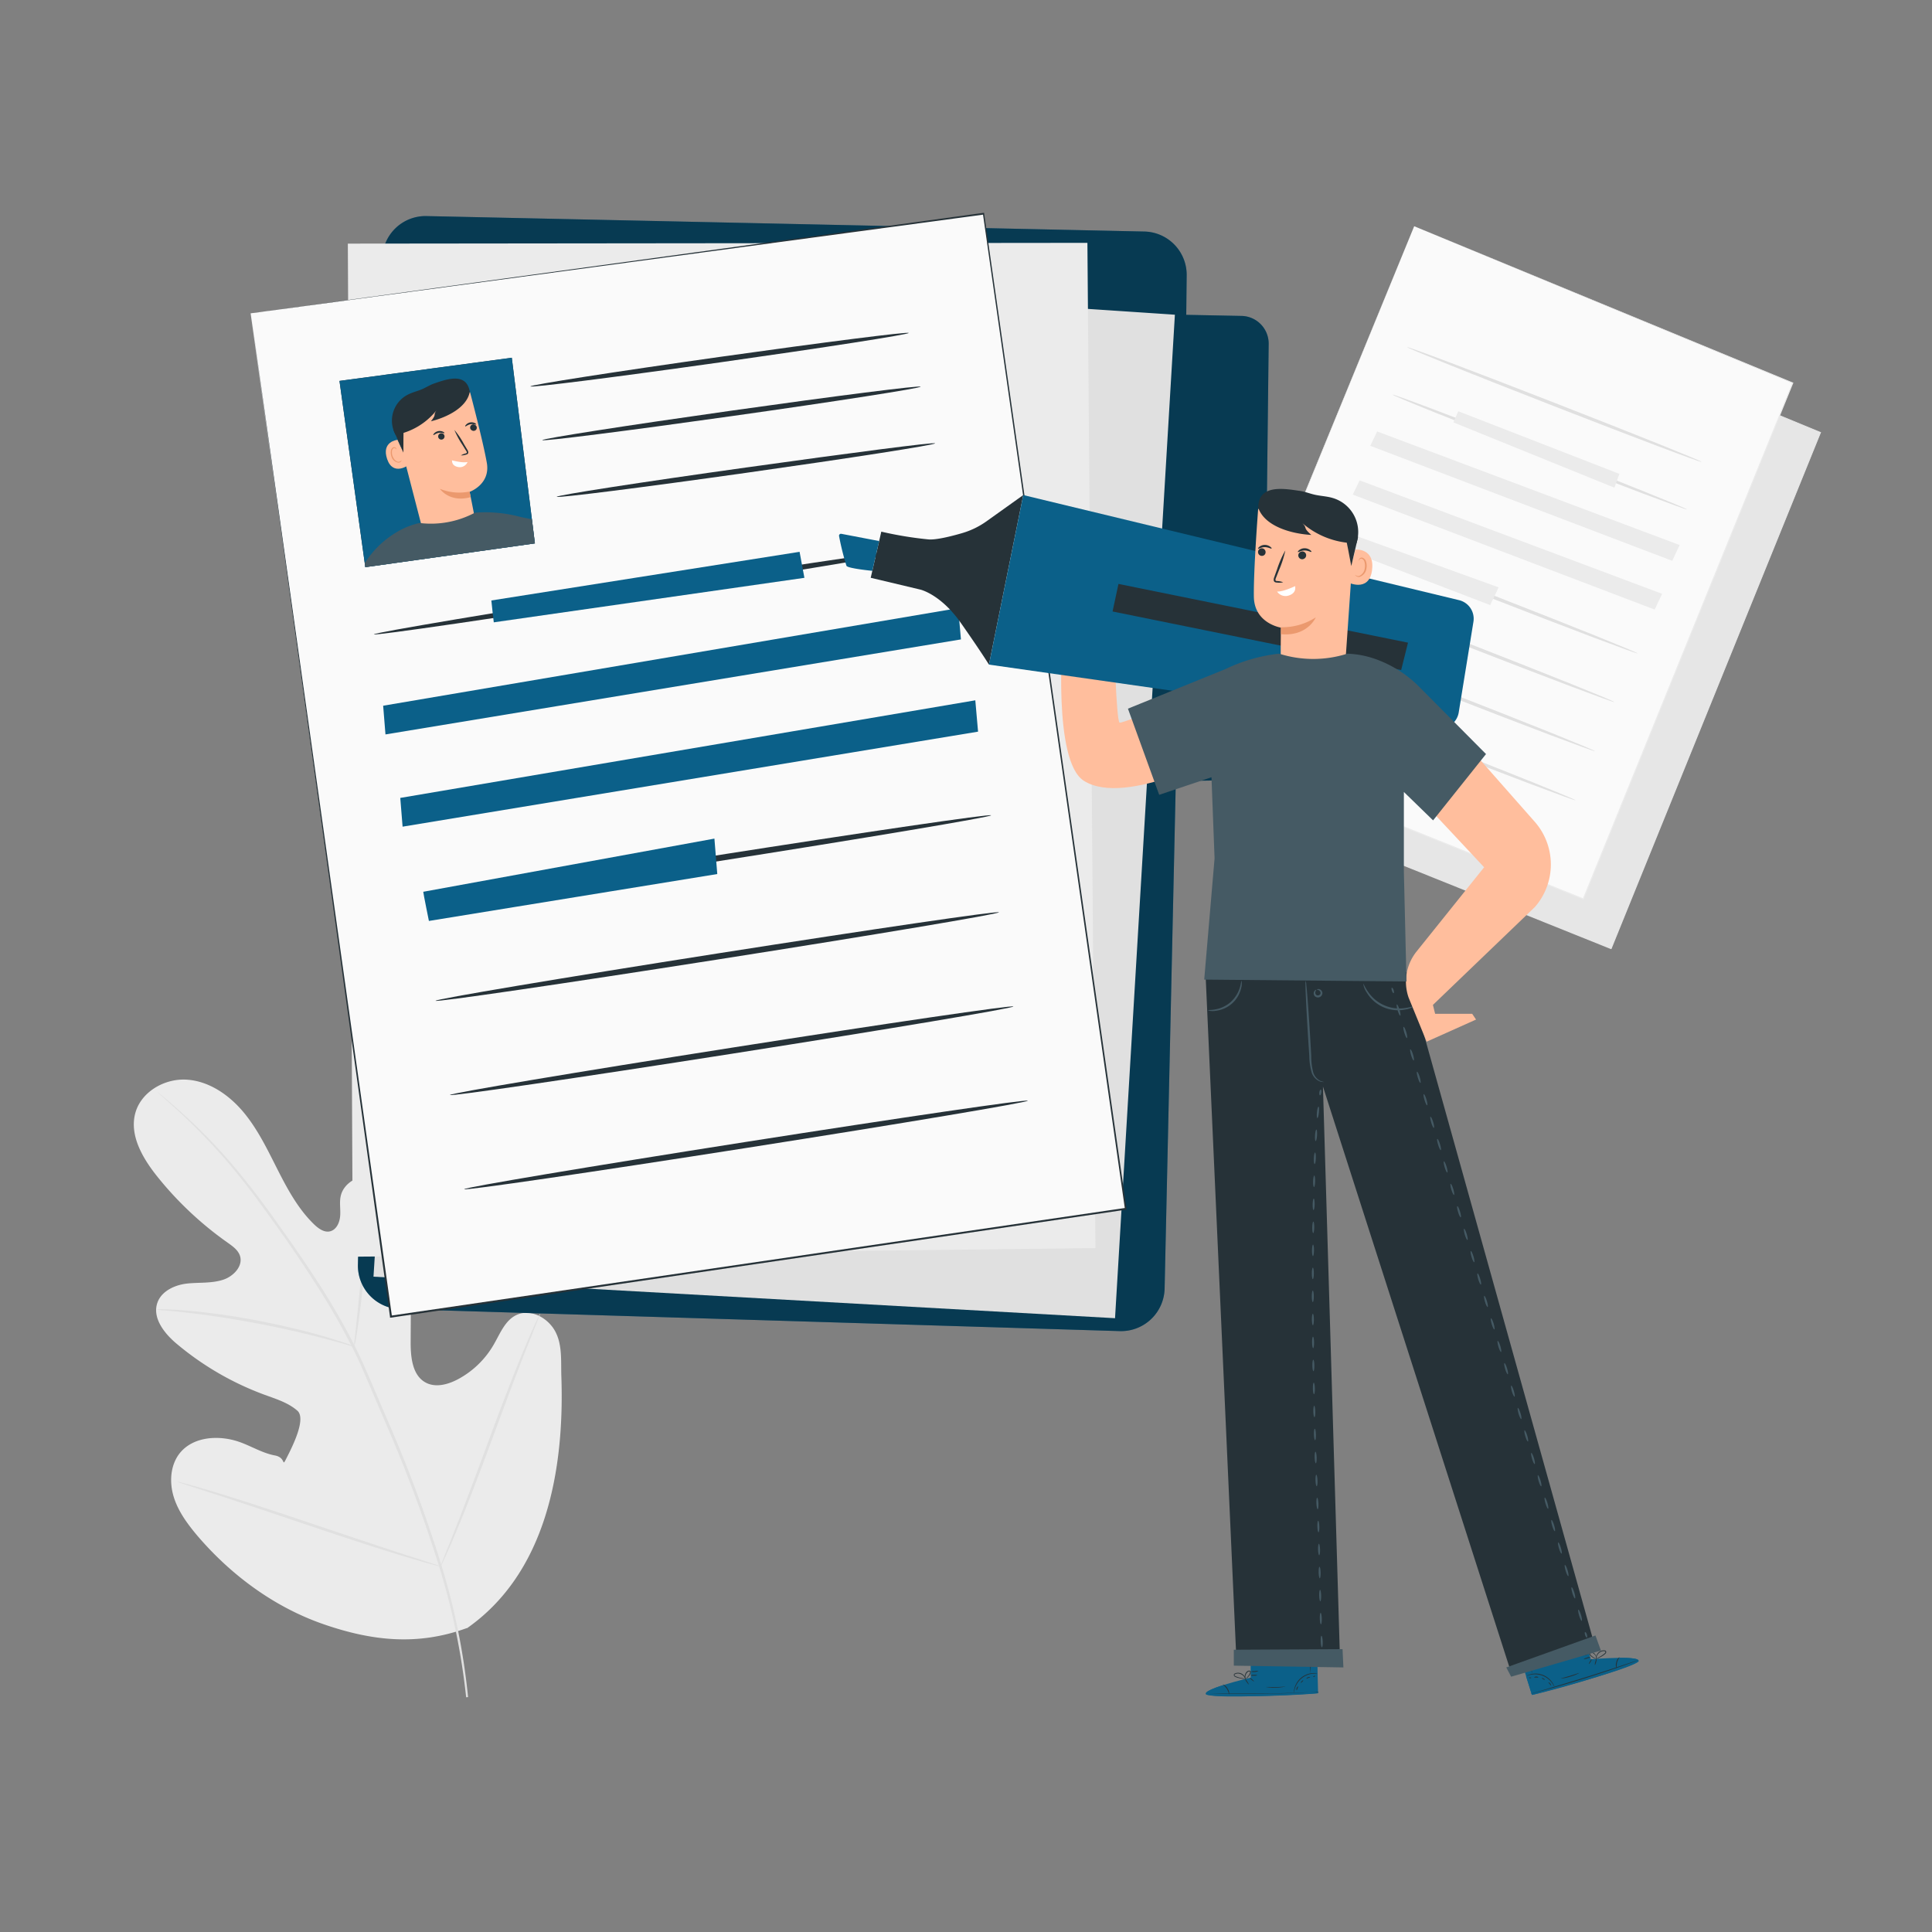 <svg xmlns="http://www.w3.org/2000/svg" xmlns:xlink="http://www.w3.org/1999/xlink" viewBox="0 0 500 500"><rect x="0" y="0" width="500" height="500" fill="#808080" stroke="none"/><defs><clipPath id="freepik--clip-path--inject-806"><polygon points="87.86 98.58 94.54 146.78 138.43 140.63 132.45 92.58 87.86 98.58" style="fill:#0B6089"/></clipPath></defs><g id="freepik--background-complete--inject-806"><path d="M120.82 421.41c20.6-14.39 25.28-41.1 24.46-65.12-.14-4 .3-8.23-1.6-11.75s-6.36-5.92-10-4.23c-3 1.4-4.27 4.87-5.94 7.73a23.41 23.41.0 01-9.4 9c-2.55 1.32-5.7 2.13-8.22.74-3.46-1.9-3.87-6.68-3.84-10.67q.06-11.14.13-22.29c0-4 0-8.05-1.2-11.84s-4-7.29-7.77-8.36-8.48 1.13-9.28 5c-.34 1.62.0 3.31-.12 5s-.88 3.49-2.45 4-3.19-.66-4.38-1.83c-4.11-4-6.9-9.21-9.51-14.37s-5.14-10.43-8.88-14.82-8.9-7.87-14.6-8.19-11.8 3.2-13.24 8.8 1.83 11.32 5.4 15.87A88.91 88.91.0 0059 321.66c1.25.9 2.62 1.86 3.1 3.34.86 2.65-1.66 5.29-4.28 6.17-3 1-6.19.68-9.3 1S42 334 40.83 336.89C39.19 341 42.6 345.23 46 348a76.19 76.19.0 0022.56 13c2.94 1.08 6 2 8.39 4.08s-1.31 9.35-2.74 12.16.0.0-3.07-.57-5.82-2.24-8.75-3.34c-5.47-2.07-12.55-1.69-16.06 3-2.3 3.11-2.51 7.45-1.34 11.16s3.53 6.9 6 9.85c8.78 10.3 20 18.59 32.73 23s24.48 5.6 37.11 1" style="fill:#ebebeb"/><path d="M121.14 439.21a175.46 175.46.0 00-6.51-32.85 358.28 358.28.0 00-14.18-38.46L96.21 358c-1.4-3.24-2.78-6.46-4.33-9.52A177.93 177.93.0 0082 331.41c-3.42-5.28-6.85-10.17-10.09-14.72s-6.37-8.71-9.37-12.4A141.68 141.68.0 0047.07 288c-2-1.78-3.54-3.11-4.61-4l-1.23-1a2.56 2.56.0 00-.44-.33 2.44 2.44.0 00.39.38l1.18 1.06c1 .92 2.58 2.28 4.52 4.09a151.14 151.14.0 0115.23 16.43c3 3.7 6 7.88 9.27 12.43s6.63 9.45 10 14.73a179.77 179.77.0 019.84 17c1.54 3 2.91 6.23 4.3 9.49l4.23 9.88A365.11 365.11.0 01114 406.55a177.93 177.93.0 016.64 32.71" style="fill:#e0e0e0"/><path d="M91.67 348.46a7.69 7.69.0 00.39-1.7c.21-1.1.46-2.7.74-4.69.56-4 1.15-9.48 1.78-15.55S95.88 315 96.5 311c.31-2 .57-3.57.77-4.68a7.75 7.75.0 00.22-1.73 8.5 8.5.0 00-.5 1.67c-.28 1.09-.63 2.68-1 4.65-.75 3.94-1.51 9.44-2.13 15.52S92.7 337.86 92.28 342c-.2 1.87-.37 3.44-.5 4.71A7.84 7.84.0 0091.67 348.46z" style="fill:#e0e0e0"/><path d="M40.42 338.88a10.93 10.93.0 002 .25c1.32.11 3.22.27 5.57.55 4.69.5 11.15 1.43 18.23 2.76s13.44 2.84 18 4.06c2.29.59 4.13 1.11 5.4 1.47a10.85 10.85.0 002 .49 10.83 10.83.0 00-1.92-.77c-1.25-.44-3.07-1-5.34-1.7-4.55-1.35-10.91-2.92-18-4.28s-13.6-2.18-18.32-2.56c-2.36-.2-4.28-.28-5.6-.31A11.35 11.35.0 0040.42 338.88z" style="fill:#e0e0e0"/><path d="M114 405.41s.15-.2.36-.62l.87-1.86c.76-1.61 1.79-4 3-6.91 2.47-5.87 5.63-14.09 9-23.2s6.45-17.36 8.79-23.27l2.8-7c.3-.76.55-1.39.75-1.91a2.69 2.69.0 00.22-.68 2.8 2.8.0 00-.35.62l-.88 1.85c-.75 1.62-1.78 4-3 6.92-2.47 5.87-5.63 14.09-9 23.21s-6.44 17.35-8.79 23.26c-1.15 2.88-2.09 5.24-2.8 7-.3.76-.55 1.39-.75 1.91A3.35 3.35.0 00114 405.41z" style="fill:#e0e0e0"/><path d="M45.89 383.46a2.53 2.53.0 00.68.28l2 .67 7.3 2.36c6.15 2 14.63 4.85 24 8s17.86 5.95 24.07 7.82c3.1.94 5.61 1.67 7.36 2.14l2 .53a2.4 2.4.0 00.71.13 2.77 2.77.0 00-.67-.28l-2-.66-7.29-2.36c-6.16-2-14.63-4.85-24-8S62.19 388.14 56 386.27c-3.1-.94-5.62-1.67-7.37-2.14l-2-.53A3.45 3.45.0 0045.89 383.46z" style="fill:#e0e0e0"/><polygon points="373.2 71.38 318.16 205.79 416.97 245.47 471.17 111.94 373.2 71.38" style="fill:#e6e6e6"/><path d="M373.2 71.38l98 40.45h.11l-.05.11c-15.22 37.52-33.94 83.69-54.17 133.55l-.05.13h-.14l-.72-.29-98.08-39.41h-.12l.05-.12L373.2 71.38 318.28 205.84l-.07-.17 98.09 39.38.72.29-.19.08c20.25-49.85 39-96 54.23-133.53l.06.15z" style="fill:#e6e6e6"/><polygon points="365.99 58.55 310.95 192.96 409.76 232.65 463.96 99.11 365.99 58.55" style="fill:#fafafa"/><path d="M366 58.55 464 99h.11v.11L409.89 232.7l-.05.14-.13-.06-.72-.29-98.09-39.4-.12-.05.05-.13L366 58.55 311.07 193l-.07-.17 98.09 39.39.72.28-.18.08c20.24-49.85 39-96 54.22-133.53l.06.16z" style="fill:#ebebeb"/><path d="M440.37 119.54c-.09.23-17.22-6.24-38.26-14.45s-38-15-37.95-15.25 17.22 6.24 38.26 14.45 38.04 15.03 37.95 15.25z" style="fill:#e0e0e0"/><path d="M436.59 131.84c-.09.22-17.22-6.25-38.26-14.45s-38-15-37.95-15.26 17.22 6.25 38.26 14.46 38.03 15.03 37.95 15.25z" style="fill:#e0e0e0"/><path d="M423.81 169.1c-.08.22-17.22-6.25-38.26-14.45s-38-15-37.94-15.26 17.21 6.25 38.26 14.45 38.03 15.04 37.94 15.26z" style="fill:#e0e0e0"/><path d="M417.78 181.69c-.08.22-17.22-6.25-38.26-14.45s-38-15-37.94-15.26 17.21 6.24 38.26 14.45 38.03 15.03 37.94 15.26z" style="fill:#e0e0e0"/><path d="M412.77 194.4c-.09.22-17.22-6.25-38.26-14.45s-38-15-37.94-15.26 17.21 6.25 38.26 14.45 38.03 15.04 37.94 15.26z" style="fill:#e0e0e0"/><path d="M407.76 207.11c-.09.22-17.22-6.25-38.26-14.45s-38-15-37.94-15.26 17.21 6.25 38.26 14.45 38.03 15.04 37.94 15.26z" style="fill:#e0e0e0"/><path d="M377.4 106.43c-.25.52-1.27 2.88-1.27 2.88l41.69 16.91 1.27-3.58z" style="fill:#ebebeb"/><path d="M356.41 111.66c-.26.52-1.79 3.72-1.79 3.72l78.15 29.76 1.92-4.08z" style="fill:#ebebeb"/><path d="M351.87 124.32 350.09 128l78.14 29.76 1.92-4.08z" style="fill:#ebebeb"/><path d="M347.94 137.6c-.08.19-1.4 4-1.4 4l39.11 15 2.2-4.59z" style="fill:#ebebeb"/></g><g id="freepik--Document--inject-806"><path d="M98.94 66.79C97.6 112 93.67 281.94 92.63 327.28a11.26 11.26.0 0010.92 11.52l186.24 5.69a11.27 11.27.0 0011.61-11l2.9-131.34 15.77-.26a7.17 7.17.0 007.05-7.08L328.33 89a7.17 7.17.0 00-7.05-7.24L307 81.48l.11-10.23a11.21 11.21.0 00-11-11.33l-185.79-4A11.2 11.2.0 0098.94 66.79z" style="fill:#0B6089"/><path d="M98.94 66.79C97.6 112 93.67 281.94 92.63 327.28a11.26 11.26.0 0010.92 11.52l186.24 5.69a11.27 11.27.0 0011.61-11l2.9-131.34 15.77-.26a7.17 7.17.0 007.05-7.08L328.33 89a7.17 7.17.0 00-7.05-7.24L307 81.48l.11-10.23a11.21 11.21.0 00-11-11.33l-185.79-4A11.2 11.2.0 0098.94 66.79z" style="opacity:0.4"/><polygon points="113.09 68.73 96.66 330.4 288.57 341.15 304.06 81.45 113.09 68.73" style="fill:#e0e0e0"/><polygon points="90.02 63.05 91.3 325.24 283.5 323 281.42 62.85 90.02 63.05" style="fill:#ebebeb"/><polygon points="64.86 81.09 101.14 340.76 291.32 312.88 254.52 55.34 64.86 81.09" style="fill:#fafafa"/><path d="M64.86 81.09l189.63-26h.21v.21c10.35 72.35 23.09 161.38 36.84 257.53v.26h-.26l-1.38.2L101.17 341h-.24v-.24c-21.32-153.63-35.75-257.63-36-259.7l36.51 259.64-.27-.21 188.79-27.69 1.39-.21-.22.3c-13.72-96.16-26.43-185.19-36.75-257.55l.24.18z" style="fill:#263238"/><path d="M242.57 141.26c.07.43-32.53 5.9-72.81 12.23s-73 11.1-73 10.68 32.53-5.9 72.81-12.23 72.93-11.1 73-10.68z" style="fill:#263238"/><path d="M256.5 211c.06.42-32.54 5.9-72.81 12.22s-73 11.11-73 10.68 32.52-5.9 72.81-12.22 72.93-11.12 73-10.68z" style="fill:#263238"/><path d="M258.53 236.1c.06.43-32.54 5.9-72.81 12.22s-73 11.11-73 10.68 32.52-5.9 72.81-12.22 72.93-11.11 73-10.68z" style="fill:#263238"/><path d="M235.17 86.17c0 .39-21.88 3.8-48.9 7.62s-49 6.6-49 6.21 21.88-3.81 48.91-7.62S235.15 85.78 235.17 86.17z" style="fill:#263238"/><path d="M238.26 100.07c0 .39-21.88 3.81-48.9 7.62s-49 6.6-49 6.21 21.87-3.8 48.9-7.62S238.25 99.68 238.26 100.07z" style="fill:#263238"/><path d="M242 114.74c0 .4-21.88 3.81-48.91 7.63s-48.94 6.59-49 6.2S166 124.77 193 121 242 114.35 242 114.74z" style="fill:#263238"/><path d="M262.26 260.48c.07.42-32.53 5.9-72.81 12.22s-73 11.11-73 10.68 32.53-5.9 72.81-12.22 72.93-11.11 73-10.68z" style="fill:#263238"/><path d="M266 284.86c.07.42-32.53 5.9-72.8 12.22s-73 11.11-73.06 10.68 32.53-5.9 72.82-12.22 72.97-11.11 73.04-10.68z" style="fill:#263238"/><path d="M127.16 155.4c.08 1 .63 5.66.63 5.66l80.39-11.52-1.25-6.73z" style="fill:#0B6089"/><path d="M99.16 182.64c.09 1 .6 7.43.6 7.43l148.93-24.59-.71-8.1z" style="fill:#0B6089"/><path d="M103.59 206.5c.09 1 .6 7.44.6 7.44l148.93-24.59-.71-8.11z" style="fill:#0B6089"/><path d="M109.54 230.79c0 .37 1.46 7.55 1.46 7.55l74.63-12.14-.74-9.17z" style="fill:#0B6089"/><polygon points="87.86 98.58 94.54 146.78 138.43 140.63 132.45 92.58 87.86 98.58" style="fill:#263238"/><polygon points="87.86 98.58 94.54 146.78 138.43 140.63 132.45 92.58 87.86 98.58" style="fill:#0B6089"/><g style="clip-path:url(#freepik--clip-path--inject-806)"><path d="M109.74 138.5 123 134.92c-.21-1.59-1.46-7.63-1.46-7.63s5.43-1.91 4.45-7.51-4.33-18.24-4.33-18.24h0a19.74 19.74.0 00-19 6.1l-.71.79z" style="fill:#ffbe9d"/><path d="M122.13 111.38A.82.82.0 11123 110a.81.81.0 01.27 1.13.83.83.0 01-1.14.25z" style="fill:#263238"/><path d="M123.25 109.85c-.07.12-.7-.2-1.47-.06s-1.25.64-1.35.56.0-.23.21-.46a1.85 1.85.0 011.06-.57 2 2 0 011.19.17C123.17 109.64 123.28 109.8 123.25 109.85z" style="fill:#263238"/><path d="M114.51 112.18a.82.82.0 01.48 1.06.82.82.0 11-1.54-.59A.82.82.0 01114.51 112.18z" style="fill:#263238"/><path d="M115 112.09c-.07.11-.7-.21-1.46-.07s-1.26.65-1.36.56.0-.22.21-.46a2 2 0 012.26-.39C114.94 111.88 115.06 112 115 112.09z" style="fill:#263238"/><path d="M119.29 117.86a3.89 3.89.0 011.19-.5c.2-.06.35-.13.35-.24a1.14 1.14.0 00-.26-.55l-.9-1.45a22.7 22.7.0 01-2.08-3.86 20.78 20.78.0 012.46 3.63l.87 1.47a1.29 1.29.0 01.27.81.52.52.0 01-.29.39 1.41 1.41.0 01-.33.11A3.85 3.85.0 01119.29 117.86z" style="fill:#263238"/><path d="M117 119.18c-.89-.33 2.43.76 4 .39a2.16 2.16.0 01-2.35 1.31C116.79 120.58 117 119.18 117 119.18z" style="fill:#fff"/><path d="M121.51 127.21a13.18 13.18.0 01-7.67-.71s2.47 3.7 8 2.15z" style="fill:#eb996e"/><path d="M102.87 113.83c-.13.0-4.22.47-2.67 5s5.66 1.5 5.63 1.37S102.87 113.83 102.87 113.83z" style="fill:#ffbe9d"/><path d="M103.88 119.12s-.06.08-.18.19a.85.85.0 01-.59.21c-.54.0-1.21-.64-1.51-1.46a2.79 2.79.0 01-.16-1.22 1 1 0 01.39-.82.42.42.0 01.54.06c.11.11.11.21.14.21s.07-.11.0-.29a.54.54.0 00-.28-.22.62.62.0 00-.48.0 1.19 1.19.0 00-.59 1 2.85 2.85.0 00.15 1.37 2.19 2.19.0 001.84 1.59.88.88.0 00.68-.37C103.91 119.23 103.9 119.12 103.88 119.12z" style="fill:#eb996e"/><path d="M121.58 101.38c-.73 4.11-6 6.66-10.06 7.65 1.59-2 .48-1.45 1.44-2.84a17.64 17.64.0 01-10.58 6.35 7.57 7.57.0 013.17-10.41c1.19-.61 2.51-.9 3.74-1.43 1-.45 2-1.08 3.06-1.45 3.2-1.1 8.37-3 9.23 2.13" style="fill:#263238"/><path d="M104.5 110c-.11.58-.1 7.14-.1 7.14l-2.57-5.85z" style="fill:#263238"/><path d="M83.46 161.85l11.11-16.37h0a24.65 24.65.0 018.31-7.89 19.62 19.62.0 015.71-2.24h0a24.21 24.21.0 0014.32-2.67 35 35 0 0111.89 1.13h0l22 4.48-3.18 19.3L142 156l2.52 17.12 6.92 25-42.36 8.36-3.76-23.17-3.08-16.69-5 7.1z" style="fill:#455a64"/></g></g><g id="freepik--Character--inject-806"><path d="M323.69 434.16l-.05-9.2 17.22-.2.22 13.45-1.07.08c-4.75.32-24.17 1.3-27.36.37C309.1 437.63 323.69 434.16 323.69 434.16z" style="fill:#0B6089"/><path d="M334.84 438.15a6 6 0 012.15-3.7 5.79 5.79.0 014-1.3l.06 4.81z" style="fill:#0B6089"/><path d="M316.56 436.11s-5.11 1.54-4.46 2.38 20.32.59 29-.28v-.39l-22.94.49S317.57 436.14 316.56 436.11z" style="fill:#0B6089"/><path d="M341.32 437.81h-.3l-.85.07-3.12.17c-2.65.13-6.3.26-10.34.31s-7.69.0-10.34.0l-3.13-.09h-.85-.3 1.15 3.14c2.64.0 6.29.0 10.33.0s7.69-.17 10.33-.26l3.13-.1h.85z" style="fill:#263238"/><path d="M318.12 438.58a6.85 6.85.0 00-.6-1.49 6.93 6.93.0 00-1.08-1.18A2.28 2.28.0 01317.7 437 2.33 2.33.0 01318.12 438.58z" style="fill:#263238"/><path d="M323.17 435.93c-.05.0-.29-.26-.55-.65a1.91 1.91.0 01-.38-.77c.05.0.3.26.55.66S323.22 435.9 323.17 435.93z" style="fill:#263238"/><path d="M324.56 435.18s-.32-.14-.62-.4-.51-.51-.47-.55.31.13.61.4S324.59 435.14 324.56 435.18z" style="fill:#263238"/><path d="M325.42 433.54a1.94 1.94.0 01-.9.13 2.21 2.21.0 01-.9-.08 1.94 1.94.0 01.9-.13A2.24 2.24.0 01325.42 433.54z" style="fill:#263238"/><path d="M325.71 432.39a1.76 1.76.0 01-1 .31 1.7 1.7.0 01-1-.13 5.54 5.54.0 011-.08A6.2 6.2.0 01325.71 432.39z" style="fill:#263238"/><path d="M322.57 434.44a3.37 3.37.0 01-1.11.0 7.18 7.18.0 01-1.18-.25 3.1 3.1.0 01-.68-.27.61.61.0 01-.28-.34.44.44.0 01.17-.44 2 2 0 012.51.56 1.91 1.91.0 01.37.73.69.69.0 010 .3 3.28 3.28.0 00-.52-.94 2.1 2.1.0 00-.95-.6 1.73 1.73.0 00-1.32.11c-.18.13-.1.34.09.45a3.48 3.48.0 00.63.26 7 7 0 001.14.28C322.15 434.41 322.57 434.41 322.57 434.44z" style="fill:#263238"/><path d="M322.28 434.5a1.17 1.17.0 01-.14-.77 1.84 1.84.0 01.3-.81 1.12 1.12.0 01.91-.58.44.44.0 01.35.51 1.29 1.29.0 01-.18.5 3.18 3.18.0 01-.52.67 1.49 1.49.0 01-.63.46s.22-.2.52-.56a3.39 3.39.0 00.46-.67c.15-.23.25-.65.0-.7s-.56.26-.73.48a1.82 1.82.0 00-.3.72A4.44 4.44.0 00322.28 434.5z" style="fill:#263238"/><path d="M340.91 433.1s-.5.0-1.27.06a5.42 5.42.0 00-4.47 3.65c-.25.75-.27 1.24-.31 1.24a1.22 1.22.0 010-.35 5.23 5.23.0 01.18-.93 5.24 5.24.0 014.59-3.76 4.64 4.64.0 01.95.0A1.26 1.26.0 01340.91 433.1z" style="fill:#263238"/><path d="M339 426a56.85 56.85.0 01.18 7.07A62.51 62.51.0 01339 426z" style="fill:#263238"/><path d="M332.65 436.5a14.22 14.22.0 01-5 .11c0-.06 1.13.0 2.52.0S332.64 436.44 332.65 436.5z" style="fill:#263238"/><path d="M336 436.45s-.09.24-.2.5-.17.49-.23.48-.09-.27.0-.57S336 436.41 336 436.45z" style="fill:#263238"/><path d="M337.27 434.85c.05.0-.06.22-.24.4s-.35.3-.39.26.06-.22.24-.4S337.23 434.81 337.27 434.85z" style="fill:#263238"/><path d="M339.08 434.1c0 .06-.24.06-.49.15s-.43.23-.48.19.1-.27.41-.38S339.1 434.05 339.08 434.1z" style="fill:#263238"/><path d="M340.38 433.74c0 .06-.08.15-.22.2s-.28.07-.3.0.08-.14.22-.2S340.35 433.69 340.38 433.74z" style="fill:#263238"/><path d="M411.71 429.41l-2.81-8.76-16.43 5.15 4 12.85 1-.25c4.62-1.17 23.38-6.27 26.13-8.14C426.66 428.18 411.71 429.41 411.71 429.41z" style="fill:#0B6089"/><path d="M402.35 436.66a5.94 5.94.0 00-3.19-2.85 5.8 5.8.0 00-4.22.0l1.44 4.59z" style="fill:#0B6089"/><path d="M419.09 429.05s5.34-.12 5 .88-19.13 6.86-27.64 8.72l-.08-.37 21.95-6.66S418.15 429.39 419.09 429.05z" style="fill:#0B6089"/><path d="M396.08 438.35l.3-.06.82-.21 3-.8c2.55-.7 6.07-1.71 9.92-2.91s7.32-2.37 9.82-3.24l2.95-1.06.8-.3a1.23 1.23.0 00.27-.12l-.29.08-.81.26-3 1c-2.51.84-6 2-9.83 3.18s-7.36 2.23-9.9 3l-3 .87-.81.24A1.65 1.65.0 00396.08 438.35z" style="fill:#263238"/><path d="M418.37 431.88a7.52 7.52.0 01.12-1.6 6.85 6.85.0 01.66-1.46 2.27 2.27.0 00-.87 1.41A2.41 2.41.0 00418.37 431.88z" style="fill:#263238"/><path d="M412.75 430.93c.06.0.2-.34.33-.79s.17-.83.11-.85a2.09 2.09.0 00-.32.8A1.92 1.92.0 00412.75 430.93z" style="fill:#263238"/><path d="M411.2 430.65c.05.0.26-.23.46-.57s.33-.65.28-.68-.25.23-.46.57S411.15 430.62 411.2 430.65z" style="fill:#263238"/><path d="M409.88 429.36a2.21 2.21.0 00.89-.16 2.23 2.23.0 00.83-.36 1.84 1.84.0 00-.89.16C410.23 429.14 409.86 429.3 409.88 429.36z" style="fill:#263238"/><path d="M409.25 428.35a1.62 1.62.0 001 0 1.78 1.78.0 00.95-.44 5.53 5.53.0 00-1 .24A5.91 5.91.0 00409.25 428.35z" style="fill:#263238"/><path d="M412.86 429.32a2.92 2.92.0 001.06-.33 7 7 0 001.05-.6 3.33 3.33.0 00.56-.47.64.64.0 00.16-.41.44.44.0 00-.3-.37 2 2 0 00-2.22 1.31 2.11 2.11.0 00-.12.82.6.6.0 00.06.29 3 3 0 01.2-1.05 2 2 0 01.72-.87 1.73 1.73.0 011.29-.31c.2.08.2.29.05.46a3.11 3.11.0 01-.52.44 8 8 0 01-1 .63C413.26 429.17 412.85 429.29 412.86 429.32z" style="fill:#263238"/><path d="M413.15 429.29a1.1 1.1.0 00-.1-.77 1.73 1.73.0 00-.53-.68 1.11 1.11.0 00-1-.27.43.43.0 00-.17.59 1.17 1.17.0 00.32.42 3.66 3.66.0 00.7.48 1.5 1.5.0 00.74.24s-.27-.12-.67-.37a4.06 4.06.0 01-.64-.49c-.21-.18-.44-.55-.19-.68a1 1 0 01.84.23 1.81 1.81.0 01.51.59A3.08 3.08.0 01413.15 429.29z" style="fill:#263238"/><path d="M395 433.74s.46-.19 1.23-.33a5.39 5.39.0 015.38 2.08c.47.63.64 1.1.68 1.08a1.2 1.2.0 00-.1-.33 4.59 4.59.0 00-.46-.83 5.25 5.25.0 00-5.53-2.15 5.07 5.07.0 00-.9.31A1.08 1.08.0 00395 433.74z" style="fill:#263238"/><path d="M394.58 426.37a57.39 57.39.0 002 6.78 32.75 32.75.0 00-.92-3.42A29.33 29.33.0 00394.58 426.37z" style="fill:#263238"/><path d="M403.92 434.41a10.3 10.3.0 002.48-.51 9.94 9.94.0 002.34-.95c0-.05-1.08.35-2.4.75S403.91 434.35 403.92 434.41z" style="fill:#263238"/><path d="M400.7 435.41s.16.2.34.41.32.41.37.39.0-.28-.21-.53S400.72 435.36 400.7 435.41z" style="fill:#263238"/><path d="M399 434.28c0 .05.13.19.36.31s.43.17.45.12-.13-.19-.35-.31S399 434.23 399 434.28z" style="fill:#263238"/><path d="M397.06 434.13c0 .05.24.0.51.0s.49.09.52.0-.18-.23-.51-.24S397 434.08 397.06 434.13z" style="fill:#263238"/><path d="M395.72 434.19c0 .06.12.11.27.12s.28.0.28-.08-.11-.11-.27-.12S395.72 434.13 395.72 434.19z" style="fill:#263238"/><polyline points="311.97 251.55 320.01 430.2 346.83 430.76 342.38 281.2 390.98 432.54 412.9 426.54 363.99 251.55" style="fill:#263238"/><polygon points="389.83 431.53 391.08 433.93 414.31 427.16 412.9 423.26 389.83 431.53" style="fill:#455a64"/><path d="M410.22 422.37c.14.0.35.25.47.64s.1.76.0.8-.34-.25-.46-.65S410.08 422.41 410.22 422.37z" style="fill:#455a64"/><path d="M408.48 416.57c.14.0.45.57.69 1.37s.32 1.49.18 1.53-.44-.57-.68-1.38S408.34 416.61 408.48 416.57z" style="fill:#455a64"/><path d="M406.74 410.77c.14.0.45.57.69 1.37s.32 1.49.18 1.53-.44-.58-.68-1.38S406.6 410.81 406.74 410.77z" style="fill:#455a64"/><path d="M405 405c.14.0.45.57.69 1.37s.32 1.49.18 1.53-.44-.58-.68-1.38S404.86 405 405 405z" style="fill:#455a64"/><path d="M403.26 399.17c.14.0.45.57.69 1.37s.32 1.49.18 1.53-.44-.58-.68-1.38S403.13 399.21 403.26 399.17z" style="fill:#455a64"/><path d="M401.52 393.37c.14-.05.45.57.69 1.37s.32 1.48.18 1.53-.44-.58-.68-1.38S401.39 393.41 401.52 393.37z" style="fill:#455a64"/><path d="M399.78 387.56c.14.0.45.58.69 1.38s.32 1.48.18 1.53-.44-.58-.68-1.38S399.65 387.61 399.78 387.56z" style="fill:#455a64"/><path d="M398 381.76c.14.0.45.58.69 1.38s.32 1.48.18 1.52-.44-.57-.68-1.37S397.91 381.81 398 381.76z" style="fill:#455a64"/><path d="M396.3 376c.14.0.45.58.69 1.38s.32 1.48.18 1.52-.44-.57-.68-1.37S396.17 376 396.3 376z" style="fill:#455a64"/><path d="M394.56 370.16c.14.0.45.58.69 1.38s.32 1.48.18 1.52-.44-.57-.68-1.37S394.43 370.2 394.56 370.16z" style="fill:#455a64"/><path d="M392.83 364.36c.13.0.44.58.68 1.38s.32 1.48.19 1.52-.45-.57-.69-1.37S392.69 364.4 392.83 364.36z" style="fill:#455a64"/><path d="M391.09 358.56c.13.0.44.57.68 1.38s.32 1.48.19 1.52-.45-.57-.69-1.37S391 358.6 391.09 358.56z" style="fill:#455a64"/><path d="M389.35 352.76c.13.0.44.57.68 1.37s.32 1.49.19 1.53-.45-.57-.69-1.38S389.21 352.8 389.35 352.76z" style="fill:#455a64"/><path d="M387.61 347c.13.0.44.57.68 1.37s.32 1.49.19 1.53-.45-.58-.69-1.38S387.47 347 387.61 347z" style="fill:#455a64"/><path d="M385.87 341.16c.13.0.44.57.68 1.37s.32 1.49.19 1.53-.45-.58-.69-1.38S385.73 341.2 385.87 341.16z" style="fill:#455a64"/><path d="M384.13 335.36c.14.0.44.57.68 1.37s.33 1.49.19 1.53-.45-.58-.69-1.38S384 335.4 384.13 335.36z" style="fill:#455a64"/><path d="M382.39 329.56c.14-.05.44.57.68 1.37s.33 1.48.19 1.53-.45-.58-.69-1.38S382.25 329.6 382.39 329.56z" style="fill:#455a64"/><path d="M380.65 323.75c.14.0.44.58.68 1.38s.33 1.48.19 1.53-.45-.58-.69-1.38S380.51 323.8 380.65 323.75z" style="fill:#455a64"/><path d="M378.91 318c.14.0.44.58.68 1.38s.33 1.48.19 1.52-.45-.57-.69-1.37S378.77 318 378.91 318z" style="fill:#455a64"/><path d="M377.17 312.15c.14.0.44.58.68 1.38s.33 1.48.19 1.52-.45-.57-.69-1.37S377 312.19 377.17 312.15z" style="fill:#455a64"/><path d="M375.43 306.35c.14.0.44.58.68 1.38s.33 1.48.19 1.52-.44-.57-.69-1.37S375.29 306.39 375.43 306.35z" style="fill:#455a64"/><path d="M373.69 300.55c.14.0.44.58.68 1.38s.33 1.48.19 1.52-.44-.57-.68-1.37S373.55 300.59 373.69 300.55z" style="fill:#455a64"/><path d="M372 294.75c.14.0.44.57.68 1.38s.33 1.48.19 1.52-.44-.57-.68-1.37S371.81 294.79 372 294.75z" style="fill:#455a64"/><path d="M370.21 289c.14.0.44.57.69 1.37s.32 1.49.18 1.53-.44-.57-.68-1.38S370.07 289 370.21 289z" style="fill:#455a64"/><path d="M368.47 283.15c.14.0.45.57.69 1.37s.32 1.49.18 1.53-.44-.58-.68-1.38S368.33 283.19 368.47 283.15z" style="fill:#455a64"/><path d="M366.73 277.35c.14.0.45.57.69 1.37s.32 1.49.18 1.53-.44-.58-.68-1.38S366.59 277.39 366.73 277.35z" style="fill:#455a64"/><path d="M365 271.55c.14.0.45.57.69 1.37s.32 1.49.18 1.53-.44-.58-.68-1.38S364.85 271.59 365 271.55z" style="fill:#455a64"/><path d="M363.25 265.75c.14-.05.45.57.69 1.37s.32 1.48.18 1.53-.44-.58-.68-1.38S363.11 265.79 363.25 265.75z" style="fill:#455a64"/><path d="M361.51 259.94c.14.0.45.58.69 1.38s.32 1.48.18 1.53-.44-.58-.68-1.38S361.38 260 361.51 259.94z" style="fill:#455a64"/><path d="M360.21 255.61c.14.0.35.24.47.64s.1.75.0.79-.34-.24-.46-.64S360.07 255.65 360.21 255.61z" style="fill:#455a64"/><path d="M342.21 429.3c.14.0.27.32.3.73s-.08.76-.23.77-.27-.32-.29-.74S342.06 429.31 342.21 429.3z" style="fill:#455a64"/><path d="M342 423.35c.14.0.29.65.32 1.48s-.06 1.49-.21 1.49-.28-.65-.31-1.47S341.82 423.35 342 423.35z" style="fill:#455a64"/><path d="M341.78 417.4c.14.0.28.65.3 1.48s-.07 1.49-.22 1.49-.28-.66-.3-1.48S341.63 417.4 341.78 417.4z" style="fill:#455a64"/><path d="M341.63 411.44c.14.0.27.66.29 1.48s-.08 1.49-.22 1.5-.28-.66-.3-1.48S341.48 411.44 341.63 411.44z" style="fill:#455a64"/><path d="M341.48 405.48c.15.0.28.66.3 1.49s-.08 1.49-.22 1.49-.28-.66-.3-1.48S341.34 405.49 341.48 405.48z" style="fill:#455a64"/><path d="M341.33 399.52c.14.0.28.66.3 1.49s-.08 1.49-.22 1.49-.28-.66-.3-1.48S341.19 399.53 341.33 399.52z" style="fill:#455a64"/><path d="M341.13 393.57c.15.0.29.65.32 1.48s-.07 1.49-.21 1.5-.29-.66-.31-1.48S341 393.57 341.13 393.57z" style="fill:#455a64"/><path d="M340.88 387.62c.15.0.29.65.33 1.47s-.06 1.5-.2 1.5-.29-.65-.33-1.48S340.74 387.62 340.88 387.62z" style="fill:#455a64"/><path d="M340.65 381.66c.14.0.29.66.32 1.48s-.06 1.49-.21 1.5-.28-.66-.31-1.48S340.51 381.67 340.65 381.66z" style="fill:#455a64"/><path d="M340.44 375.71c.15.0.29.66.31 1.48s-.06 1.49-.21 1.5-.28-.66-.31-1.48S340.3 375.72 340.44 375.71z" style="fill:#455a64"/><path d="M340.26 369.75c.14.0.28.66.3 1.48s-.07 1.49-.21 1.5-.28-.66-.31-1.48S340.12 369.76 340.26 369.75z" style="fill:#455a64"/><path d="M340.1 363.8c.15.0.28.66.3 1.48s-.08 1.49-.22 1.49-.28-.66-.3-1.48S340 363.8 340.1 363.8z" style="fill:#455a64"/><path d="M340 357.84c.14.0.27.66.29 1.49s-.09 1.49-.23 1.49-.28-.66-.29-1.48S339.83 357.84 340 357.84z" style="fill:#455a64"/><path d="M339.88 351.89c.14.0.27.66.28 1.48s-.09 1.49-.24 1.49-.27-.66-.28-1.48S339.73 351.89 339.88 351.89z" style="fill:#455a64"/><path d="M339.8 345.93c.15.0.27.66.28 1.49s-.1 1.49-.24 1.49-.27-.67-.28-1.49S339.66 345.93 339.8 345.93z" style="fill:#455a64"/><path d="M339.76 340c.15.0.27.67.27 1.49s-.11 1.49-.25 1.49-.26-.66-.27-1.49S339.62 340 339.76 340z" style="fill:#455a64"/><path d="M339.75 334c.14.0.26.66.26 1.49s-.11 1.48-.26 1.49-.26-.67-.26-1.49S339.61 334 339.75 334z" style="fill:#455a64"/><path d="M339.77 328.06c.14.0.25.67.25 1.49s-.12 1.49-.27 1.49-.25-.67-.25-1.49S339.62 328.06 339.77 328.06z" style="fill:#455a64"/><path d="M339.81 322.1c.15.0.26.67.25 1.49s-.13 1.49-.27 1.49-.26-.67-.25-1.49S339.67 322.1 339.81 322.1z" style="fill:#455a64"/><path d="M339.89 316.15c.14.0.25.67.24 1.49s-.14 1.49-.28 1.49-.25-.67-.24-1.5S339.75 316.15 339.89 316.15z" style="fill:#455a64"/><path d="M340 310.19c.14.0.24.68.23 1.5s-.15 1.48-.29 1.48-.25-.67-.23-1.49S339.85 310.19 340 310.19z" style="fill:#455a64"/><path d="M340.13 304.23c.14.0.24.68.22 1.5s-.15 1.49-.29 1.48-.25-.67-.23-1.49S340 304.23 340.13 304.23z" style="fill:#455a64"/><path d="M340.34 298.27c.14.0.23.68.2 1.5s-.17 1.49-.32 1.48-.23-.67-.2-1.5S340.2 298.27 340.34 298.27z" style="fill:#455a64"/><path d="M340.69 292.33c.14.0.21.68.16 1.5s-.21 1.48-.36 1.47-.21-.68-.16-1.51S340.54 292.31 340.69 292.33z" style="fill:#455a64"/><path d="M341.23 286.39c.15.0.19.69.11 1.51s-.27 1.47-.41 1.46-.19-.69-.11-1.51S341.09 286.38 341.23 286.39z" style="fill:#455a64"/><path d="M341.81 282c.14.0.21.37.15.77s-.22.73-.36.71-.21-.37-.16-.78S341.67 281.94 341.81 282z" style="fill:#455a64"/><polygon points="319.31 431.07 347.67 431.53 347.45 426.8 319.31 426.95 319.31 431.07" style="fill:#455a64"/><path d="M337.91 253.81a4.62 4.62.0 01.17 1.09c.07.71.17 1.73.27 3 .2 2.53.45 6 .68 9.88.12 1.92.22 3.76.32 5.44a16.82 16.82.0 00.52 4.35 3.68 3.68.0 001.81 2.15 6.38 6.38.0 001 .3.62.62.0 01-.29.0 2.3 2.3.0 01-.82-.15 3.81 3.81.0 01-2.08-2.21 16.19 16.19.0 01-.65-4.45c-.11-1.68-.23-3.52-.35-5.44-.24-3.86-.43-7.35-.54-9.88-.06-1.27-.09-2.29-.1-3A4 4 0 01337.91 253.81z" style="fill:#455a64"/><path d="M340.66 256.18c0 .07-.22.25-.25.67a.83.83.0 00.21.61.66.66.0 00.7.1.66.66.0 00.44-.56.81.81.0 00-.28-.58c-.31-.29-.63-.23-.64-.31s.33-.3.86.0a1.16 1.16.0 01.54.87 1.16 1.16.0 01-2 .8 1.12 1.12.0 01-.22-1C340.22 256.2 340.66 256.12 340.66 256.18z" style="fill:#455a64"/><path d="M365.9 260.42a5.17 5.17.0 01-2.23.85 9.44 9.44.0 01-10-4.47 5.13 5.13.0 01-.86-2.23c.09.0.36.84 1.17 2a9.79 9.79.0 009.62 4.31C365 260.71 365.87 260.34 365.9 260.42z" style="fill:#455a64"/><path d="M321.3 253.81a3.89 3.89.0 01-.1 1.94 7.62 7.62.0 01-2.4 4 7.7 7.7.0 01-4.3 1.86 3.84 3.84.0 01-1.93-.16c0-.09.75.0 1.89-.21a8.15 8.15.0 004-1.88 8.33 8.33.0 002.39-3.72C321.19 254.55 321.21 253.81 321.3 253.81z" style="fill:#455a64"/><path d="M317.31 176.14s-26.72 11.3-27.57 10.87-1.45-21.95-1.45-21.95H275s-2.52 31.92 5.49 37c10.95 7 37.46-7.56 37.46-7.56z" style="fill:#ffbe9d"/><path d="M228.08 137.59l-2.74 11.94 12.82 3.05s5.27 1.17 10.51 8.64S255.94 172 255.94 172l8.88-43.88L255.18 135a20.92 20.92.0 01-6.28 3c-2.75.8-6.42 1.71-8.47 1.61A94.56 94.56.0 01228.08 137.59z" style="fill:#263238"/><path d="M371.93 188.52 255.94 172l8.88-43.88 112.78 27.2a4.94 4.94.0 013.72 5.61l-3.81 23.48A5 5 0 01371.93 188.52z" style="fill:#0B6089"/><path d="M217.73 138.15a.5.5.0 00-.58.59 67.27 67.27.0 001.91 7.68c.27.69 6.69 1.31 6.69 1.31l1.77-7.71z" style="fill:#0B6089"/><polygon points="362.62 173.41 364.39 166.32 289.46 151.12 287.93 158.25 362.62 173.41" style="fill:#263238"/><path d="M348.06 173.17l-16.56-1.33c-.11-1.93.0-9.41.0-9.41s-6.89-1.07-7-8 1.11-22.7 1.11-22.7h0a23.93 23.93.0 0124.05 3l1 .79z" style="fill:#ffbe9d"/><path d="M327.25 143.6a1 1 0 00-1.34-1.48 1 1 0 00-.07 1.42A1 1 0 00327.25 143.6z" style="fill:#263238"/><path d="M325.58 142c.11.12.79-.4 1.73-.4s1.64.48 1.75.36-.06-.27-.36-.5a2.39 2.39.0 00-1.39-.44 2.29 2.29.0 00-1.38.48C325.63 141.76 325.53 142 325.58 142z" style="fill:#263238"/><path d="M336.51 142.86a1 1 0 101.05 1.7 1 1 0 00.33-1.37A1 1 0 00336.51 142.86z" style="fill:#263238"/><path d="M335.89 142.87c.1.12.78-.4 1.73-.41s1.64.49 1.74.37-.05-.27-.35-.5a2.31 2.31.0 00-1.4-.44 2.35 2.35.0 00-1.38.47C335.94 142.6 335.83 142.82 335.89 142.87z" style="fill:#263238"/><path d="M332.08 150.69a4.72 4.72.0 00-1.53-.32c-.25.0-.44-.08-.46-.22a1.34 1.34.0 01.17-.71c.25-.62.5-1.26.76-1.93a26.64 26.64.0 001.62-5.06 26.35 26.35.0 00-2.13 4.87c-.24.67-.48 1.31-.71 2a1.63 1.63.0 00-.14 1 .66.66.0 00.43.39 1.91 1.91.0 00.42.06A4.45 4.45.0 00332.08 150.69z" style="fill:#263238"/><path d="M335.16 151.74c1-.59-2.72 1.45-4.65 1.35a2.62 2.62.0 003.1 1C335.67 153.38 335.16 151.74 335.16 151.74z" style="fill:#fff"/><path d="M331.52 162.33a16 16 0 009-2.55s-2.12 5-9 4.34z" style="fill:#eb996e"/><path d="M350.76 142.24c.15-.05 5.13-.38 4.31 5.42s-6.42 3.06-6.41 2.89S350.76 142.24 350.76 142.24z" style="fill:#ffbe9d"/><path d="M350.73 148.76s.09.09.25.19a1 1 0 00.76.12 2.49 2.49.0 001.47-2.08 3.52 3.52.0 00-.07-1.49 1.18 1.18.0 00-.65-.88.53.53.0 00-.64.19c-.1.15-.08.27-.11.28s-.11-.11.0-.35a.61.61.0 01.28-.33.8.8.0 01.58-.07 1.46 1.46.0 01.93 1 3.56 3.56.0 01.12 1.67 2.65 2.65.0 01-1.84 2.3 1.07 1.07.0 01-.9-.29C350.72 148.91 350.71 148.77 350.73 148.76z" style="fill:#eb996e"/><path d="M325.68 131.56c1.79 4.73 8.65 6.6 13.69 6.88-2.33-2.05-.89-1.62-2.33-3.06a21.38 21.38.0 0014 5.21 9.2 9.2.0 00-6.1-11.7c-1.55-.47-3.2-.51-4.78-.88-1.33-.31-2.61-.84-4-1-4.06-.6-10.65-1.7-10.54 4.59" style="fill:#263238"/><path d="M348 138c.26.67 1.71 8.49 1.71 8.49l1.76-7.54z" style="fill:#263238"/><path d="M397.25 234.71a16.74 16.74.0 00-.08-22.06l-26.74-30.32-7.16 20c.49.32 20.82 22.12 20.82 22.12l-17.47 21.78a12.53 12.53.0 00-2.08 11.93l4.67 11.43L382 263.86l-1-1.49h-9.59l-.57-2.3h0z" style="fill:#ffbe9d"/><path d="M384.58 195.15l-16.89-17h0A30.27 30.27.0 00356 170.57a24.29 24.29.0 00-7.31-1.4h0a29.21 29.21.0 01-17.65.0 42.54 42.54.0 00-13.92 4h0L291.91 183.4 3e2 205.7l13.53-4.55.8 21-2.68 31.37L364 254l-.68-28.46v-20.58l7.56 7.35z" style="fill:#455a64"/></g></svg>